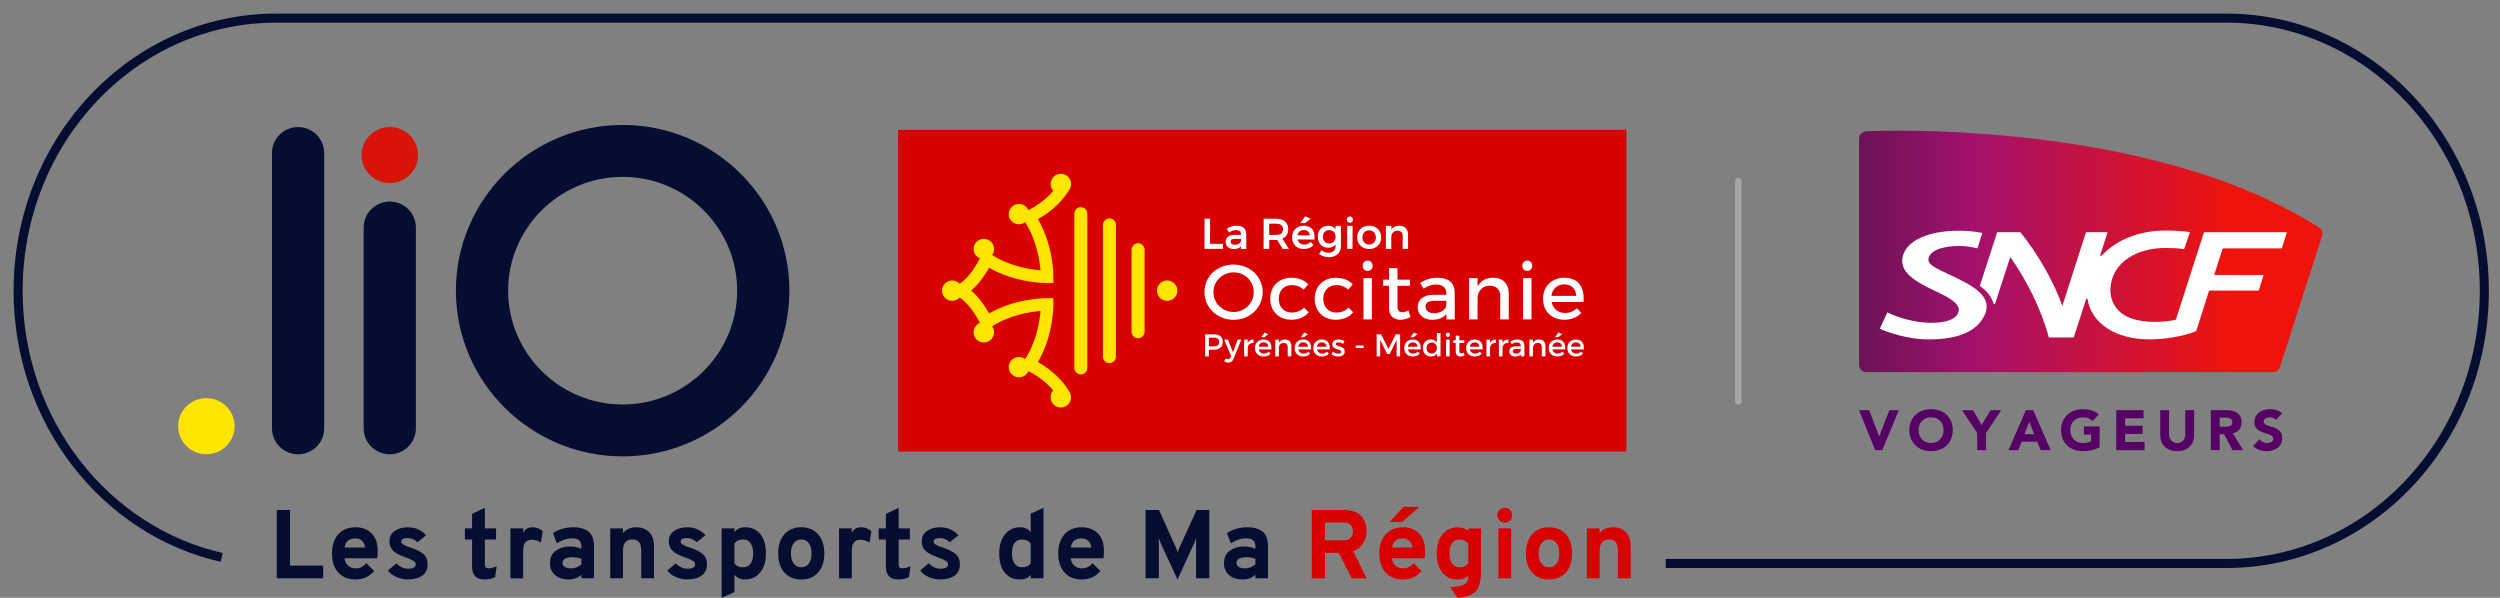 <svg width="138" height="33" viewBox="0 0 138 33" fill="none" xmlns="http://www.w3.org/2000/svg">
<rect x="0" y="0" width="138" height="33" fill="#808080" stroke="none"/>
<path d="M95.957 22.331C95.858 22.331 95.777 22.251 95.777 22.153V9.993C95.777 9.894 95.858 9.814 95.957 9.814C96.056 9.814 96.137 9.894 96.137 9.993V22.153C96.137 22.251 96.056 22.331 95.957 22.331Z" fill="#A6A6A6"/>
<path d="M89.777 7.166H49.578V24.924H89.777V7.166Z" fill="#D90001"/>
<path d="M59.66 11.435C59.462 11.435 59.301 11.595 59.301 11.792V20.309C59.301 20.507 59.462 20.667 59.66 20.667C59.859 20.667 60.02 20.507 60.02 20.309V11.792C60.02 11.595 59.858 11.435 59.66 11.435Z" fill="#FFE501"/>
<path d="M61.24 12.056C61.042 12.056 60.881 12.216 60.881 12.414V19.687C60.881 19.885 61.042 20.044 61.24 20.044C61.439 20.044 61.6 19.885 61.6 19.687V12.414C61.6 12.216 61.439 12.056 61.24 12.056Z" fill="#FFE501"/>
<path d="M62.822 13.426C62.624 13.426 62.463 13.586 62.463 13.784V18.314C62.463 18.511 62.624 18.671 62.822 18.671C63.021 18.671 63.182 18.511 63.182 18.314V13.784C63.182 13.586 63.021 13.426 62.822 13.426Z" fill="#FFE501"/>
<path d="M64.991 16.045C64.991 15.735 64.739 15.483 64.426 15.482C64.114 15.482 63.861 15.733 63.86 16.044C63.86 16.354 64.112 16.606 64.425 16.607C64.737 16.607 64.991 16.356 64.991 16.045Z" fill="#FFE501"/>
<path d="M59.017 10.482C59.083 10.39 59.124 10.278 59.124 10.155C59.124 9.845 58.87 9.593 58.558 9.593C58.246 9.593 57.993 9.845 57.993 10.155C57.993 10.301 58.048 10.433 58.139 10.533C57.652 11.118 57.013 11.475 56.766 11.598C56.68 11.398 56.48 11.257 56.247 11.257C55.935 11.257 55.681 11.509 55.681 11.819C55.681 12.13 55.935 12.381 56.247 12.381C56.375 12.381 56.492 12.339 56.586 12.267C57.211 13.224 57.387 14.355 57.437 14.921C56.867 14.873 55.728 14.697 54.765 14.075C54.832 13.982 54.872 13.868 54.872 13.745C54.872 13.434 54.619 13.183 54.307 13.183C53.995 13.183 53.742 13.434 53.742 13.745C53.742 13.979 53.885 14.179 54.088 14.263C53.946 14.546 53.541 15.278 52.975 15.659C52.872 15.55 52.725 15.482 52.563 15.482C52.251 15.482 51.998 15.733 51.998 16.044C51.998 16.354 52.251 16.605 52.563 16.605C52.727 16.605 52.873 16.536 52.976 16.427C53.542 16.808 53.947 17.541 54.089 17.822C53.886 17.907 53.743 18.108 53.743 18.341C53.743 18.651 53.996 18.903 54.308 18.903C54.62 18.903 54.874 18.651 54.874 18.341C54.874 18.217 54.833 18.103 54.766 18.011C55.729 17.389 56.869 17.213 57.438 17.165C57.389 17.731 57.213 18.859 56.586 19.819C56.492 19.748 56.375 19.705 56.247 19.705C55.935 19.705 55.681 19.956 55.681 20.267C55.681 20.577 55.935 20.829 56.247 20.829C56.48 20.829 56.68 20.689 56.766 20.488C57.013 20.61 57.651 20.964 58.139 21.553C58.048 21.653 57.992 21.785 57.992 21.93C57.992 22.241 58.245 22.492 58.557 22.492C58.869 22.492 59.122 22.241 59.122 21.93C59.122 21.808 59.082 21.695 59.016 21.602C58.53 20.773 57.75 20.243 57.294 19.987C58.151 18.526 58.149 16.872 58.149 16.797L58.147 16.459L57.806 16.455C57.73 16.454 56.067 16.45 54.598 17.302C54.406 16.957 54.068 16.431 53.608 16.04C54.068 15.647 54.406 15.124 54.598 14.78C56.067 15.631 57.73 15.627 57.806 15.626L58.147 15.623L58.149 15.284C58.149 15.209 58.151 13.556 57.294 12.094C57.75 11.843 58.531 11.312 59.017 10.482Z" fill="#FFE501"/>
<path d="M68.094 17.653C67.192 17.653 66.486 16.982 66.486 16.125C66.486 15.258 67.177 14.604 68.094 14.604C68.995 14.604 69.701 15.272 69.701 16.125C69.701 16.982 68.995 17.653 68.094 17.653ZM68.099 15.034C67.481 15.034 66.98 15.523 66.98 16.123C66.98 16.729 67.481 17.223 68.099 17.223C68.708 17.223 69.204 16.73 69.204 16.123C69.203 15.513 68.718 15.034 68.099 15.034Z" fill="white"/>
<path d="M71.272 17.649C70.591 17.649 70.115 17.174 70.115 16.494C70.115 15.81 70.591 15.331 71.272 15.331C71.673 15.331 71.998 15.457 72.214 15.694L71.958 15.993C71.789 15.827 71.565 15.739 71.311 15.739H71.295C70.878 15.739 70.586 16.05 70.586 16.495C70.586 16.94 70.877 17.251 71.293 17.251C71.583 17.251 71.821 17.157 71.982 16.98L72.24 17.236C72.027 17.505 71.693 17.649 71.272 17.649Z" fill="white"/>
<path d="M73.729 17.649C73.048 17.649 72.572 17.174 72.572 16.494C72.572 15.81 73.048 15.331 73.729 15.331C74.13 15.331 74.455 15.457 74.671 15.694L74.415 15.993C74.246 15.827 74.022 15.739 73.768 15.739H73.752C73.335 15.739 73.043 16.05 73.043 16.495C73.043 16.94 73.334 17.251 73.75 17.251C74.04 17.251 74.278 17.157 74.439 16.98L74.697 17.236C74.484 17.505 74.15 17.649 73.729 17.649Z" fill="white"/>
<path d="M75.261 17.631V15.349H75.728V17.631H75.261ZM75.494 14.956C75.335 14.956 75.217 14.834 75.217 14.672C75.217 14.507 75.336 14.383 75.494 14.383C75.652 14.383 75.77 14.508 75.77 14.672C75.772 14.834 75.652 14.956 75.494 14.956Z" fill="white"/>
<path d="M77.31 17.653C77.161 17.653 76.673 17.606 76.673 16.995V15.778H76.346V15.436H76.673V14.801H77.141V15.436H77.828V15.778H77.141V16.903C77.141 17.131 77.222 17.233 77.406 17.233C77.502 17.233 77.608 17.203 77.746 17.138L77.863 17.492C77.68 17.599 77.493 17.653 77.31 17.653Z" fill="white"/>
<path d="M79.054 17.653C78.582 17.653 78.252 17.365 78.252 16.951C78.252 16.536 78.583 16.275 79.115 16.272H79.836V16.186C79.836 15.876 79.632 15.705 79.263 15.705C79.04 15.705 78.81 15.781 78.582 15.933L78.393 15.613C78.717 15.423 78.95 15.332 79.373 15.332C79.957 15.332 80.294 15.623 80.298 16.131L80.303 17.633H79.841V17.342L79.738 17.435C79.577 17.577 79.34 17.653 79.054 17.653ZM79.19 16.605C78.846 16.605 78.692 16.704 78.692 16.929C78.692 17.148 78.875 17.289 79.159 17.289C79.523 17.289 79.809 17.098 79.836 16.835V16.605H79.19Z" fill="white"/>
<path d="M82.813 17.631V16.346C82.813 15.99 82.592 15.769 82.237 15.769C81.858 15.773 81.599 16.02 81.561 16.414V17.631H81.09V15.349H81.561V15.802L81.672 15.656C81.835 15.441 82.092 15.331 82.435 15.331C82.96 15.331 83.285 15.666 83.285 16.207V17.631H82.813Z" fill="white"/>
<path d="M84.072 17.631V15.349H84.539V17.631H84.072ZM84.306 14.956C84.148 14.956 84.029 14.834 84.029 14.672C84.029 14.507 84.149 14.383 84.306 14.383C84.465 14.383 84.583 14.508 84.583 14.672C84.583 14.834 84.463 14.956 84.306 14.956Z" fill="white"/>
<path d="M86.35 17.649C85.648 17.649 85.176 17.184 85.176 16.494C85.176 15.813 85.654 15.336 86.337 15.331C86.688 15.331 86.958 15.43 87.141 15.625C87.352 15.852 87.443 16.201 87.411 16.666H85.643L85.667 16.744C85.764 17.072 86.04 17.276 86.389 17.276C86.64 17.276 86.873 17.183 87.046 17.014L87.291 17.273C87.06 17.519 86.735 17.649 86.35 17.649ZM86.342 15.699C85.986 15.699 85.729 15.907 85.654 16.258L85.638 16.332H87.009L87.002 16.264C86.964 15.911 86.717 15.699 86.342 15.699Z" fill="white"/>
<path d="M66.486 13.736L66.491 12.071L66.799 12.076L66.794 13.456L67.511 13.462L67.506 13.736H66.486Z" fill="white"/>
<path d="M68.104 13.748C67.838 13.748 67.652 13.584 67.652 13.35C67.652 13.111 67.833 12.967 68.137 12.965H68.498L68.503 12.94C68.503 12.785 68.403 12.703 68.217 12.703C68.098 12.703 67.977 12.744 67.855 12.826L67.839 12.836L67.717 12.62L67.73 12.618C67.911 12.511 68.039 12.459 68.275 12.459C68.601 12.459 68.79 12.623 68.793 12.908L68.795 13.741L68.499 13.736L68.504 13.617V13.605L68.496 13.614C68.407 13.702 68.271 13.748 68.104 13.748ZM68.177 13.184C68.002 13.184 67.931 13.229 67.931 13.339C67.931 13.444 68.019 13.51 68.161 13.51C68.346 13.51 68.49 13.416 68.503 13.286V13.19L68.177 13.184Z" fill="white"/>
<path d="M69.75 13.736L69.755 12.071L70.435 12.076C70.864 12.076 71.11 12.284 71.11 12.646C71.11 12.9 70.993 13.089 70.781 13.18L71.149 13.736H70.8L70.505 13.244C70.479 13.243 70.457 13.243 70.435 13.243H70.062L70.058 13.741L69.75 13.736ZM70.058 12.966L70.435 12.97C70.692 12.97 70.822 12.864 70.822 12.653C70.822 12.451 70.692 12.347 70.435 12.347H70.058V12.966Z" fill="white"/>
<path d="M71.972 13.745C71.582 13.745 71.32 13.488 71.32 13.104C71.32 12.727 71.585 12.461 71.965 12.459C72.16 12.459 72.31 12.514 72.412 12.624C72.532 12.751 72.582 12.947 72.562 13.206L72.561 13.222L71.628 13.217C71.67 13.396 71.811 13.503 71.993 13.503C72.126 13.503 72.248 13.453 72.336 13.362L72.349 13.349L72.509 13.525L72.498 13.53C72.37 13.671 72.187 13.745 71.972 13.745ZM71.967 12.699C71.786 12.699 71.653 12.811 71.617 12.99L72.297 12.996C72.285 12.808 72.16 12.699 71.967 12.699ZM71.769 12.316L72.041 11.939L72.352 12.075L72.037 12.316H71.769Z" fill="white"/>
<path d="M73.356 14.197C73.17 14.197 72.993 14.142 72.829 14.031L72.815 14.022L72.95 13.804L72.958 13.817C73.084 13.909 73.202 13.95 73.343 13.95C73.573 13.95 73.722 13.816 73.722 13.61V13.495L73.713 13.506C73.623 13.617 73.488 13.676 73.32 13.676C72.975 13.676 72.744 13.43 72.744 13.063C72.744 12.705 72.972 12.463 73.311 12.46C73.485 12.46 73.62 12.518 73.713 12.632L73.722 12.643V12.464L74.02 12.469L74.016 13.602C74.017 13.963 73.757 14.197 73.356 14.197ZM73.377 12.701C73.172 12.701 73.028 12.853 73.026 13.069C73.028 13.292 73.17 13.44 73.377 13.44C73.582 13.44 73.724 13.287 73.724 13.069C73.724 12.853 73.58 12.701 73.377 12.701Z" fill="white"/>
<path d="M74.361 13.736L74.365 12.464L74.663 12.468L74.659 13.736H74.361ZM74.512 12.299C74.415 12.299 74.342 12.224 74.342 12.125C74.342 12.025 74.415 11.949 74.512 11.949C74.609 11.949 74.683 12.024 74.683 12.125C74.683 12.225 74.609 12.299 74.512 12.299Z" fill="white"/>
<path d="M75.58 13.745C75.189 13.745 74.914 13.481 74.914 13.102C74.914 12.718 75.181 12.459 75.58 12.459C75.97 12.459 76.244 12.723 76.244 13.102C76.244 13.481 75.97 13.745 75.58 13.745ZM75.58 12.715C75.362 12.715 75.21 12.875 75.21 13.104C75.21 13.338 75.359 13.496 75.58 13.496C75.796 13.496 75.948 13.335 75.948 13.104C75.948 12.875 75.796 12.715 75.58 12.715Z" fill="white"/>
<path d="M76.498 13.736L76.503 12.464L76.803 12.468L76.799 12.655V12.672L76.808 12.659C76.899 12.526 77.047 12.459 77.247 12.459C77.541 12.459 77.725 12.647 77.725 12.95V13.736H77.424L77.429 13.024C77.429 12.844 77.321 12.735 77.14 12.735C76.949 12.738 76.817 12.863 76.799 13.063V13.741L76.498 13.736Z" fill="white"/>
<path d="M67.012 18.454C67.32 18.454 67.497 18.606 67.497 18.87C67.497 19.145 67.321 19.305 67.012 19.305H66.73V19.672H66.523V18.454H67.012ZM66.73 19.121H67.004C67.193 19.121 67.299 19.041 67.299 18.875C67.299 18.715 67.193 18.639 67.004 18.639H66.73V19.121Z" fill="white"/>
<path d="M68.097 19.799C68.039 19.945 67.934 20.018 67.794 20.018C67.71 20.018 67.644 19.993 67.579 19.939L67.665 19.784C67.709 19.816 67.745 19.828 67.786 19.828C67.847 19.828 67.896 19.796 67.928 19.726L67.96 19.657L67.574 18.746H67.782L68.06 19.446L68.319 18.746H68.52L68.097 19.799Z" fill="white"/>
<path d="M68.875 18.931C68.938 18.805 69.05 18.74 69.197 18.74V18.931C69.01 18.921 68.89 19.03 68.875 19.189V19.672H68.674V18.747H68.875V18.931Z" fill="white"/>
<path d="M70.182 19.286H69.478C69.51 19.429 69.62 19.518 69.767 19.518C69.868 19.518 69.961 19.479 70.029 19.41L70.136 19.523C70.045 19.622 69.912 19.679 69.75 19.679C69.463 19.679 69.273 19.49 69.273 19.211C69.273 18.931 69.467 18.741 69.744 18.74C70.073 18.74 70.206 18.953 70.182 19.286ZM70.007 19.139C70 18.99 69.9 18.9 69.748 18.9C69.601 18.9 69.497 18.991 69.475 19.139H70.007ZM69.618 18.615L69.803 18.358L70.01 18.445L69.796 18.615H69.618Z" fill="white"/>
<path d="M71.282 19.096V19.672H71.081V19.152C71.081 19.014 70.997 18.928 70.857 18.928C70.704 18.929 70.607 19.036 70.594 19.181V19.673H70.393V18.748H70.594V18.925C70.66 18.797 70.779 18.741 70.937 18.741C71.153 18.74 71.282 18.876 71.282 19.096Z" fill="white"/>
<path d="M72.371 19.286H71.668C71.7 19.429 71.809 19.518 71.956 19.518C72.058 19.518 72.15 19.479 72.219 19.41L72.325 19.523C72.234 19.622 72.102 19.679 71.94 19.679C71.652 19.679 71.463 19.49 71.463 19.211C71.463 18.931 71.657 18.741 71.934 18.74C72.263 18.74 72.395 18.953 72.371 19.286ZM72.196 19.139C72.189 18.99 72.09 18.9 71.937 18.9C71.79 18.9 71.686 18.991 71.664 19.139H72.196ZM71.807 18.615L71.993 18.358L72.2 18.445L71.986 18.615H71.807Z" fill="white"/>
<path d="M73.401 19.287H72.697C72.729 19.429 72.839 19.518 72.985 19.518C73.087 19.518 73.179 19.479 73.248 19.41L73.355 19.523C73.263 19.622 73.131 19.679 72.969 19.679C72.681 19.679 72.492 19.49 72.492 19.211C72.492 18.931 72.686 18.741 72.963 18.74C73.292 18.74 73.424 18.953 73.401 19.287ZM73.226 19.14C73.219 18.99 73.119 18.9 72.966 18.9C72.82 18.9 72.716 18.991 72.693 19.14H73.226Z" fill="white"/>
<path d="M74.214 18.833L74.14 18.981C74.058 18.93 73.955 18.898 73.873 18.898C73.794 18.898 73.737 18.924 73.737 18.99C73.737 19.161 74.233 19.069 74.23 19.404C74.23 19.593 74.06 19.679 73.873 19.679C73.737 19.679 73.591 19.634 73.498 19.55L73.57 19.407C73.651 19.479 73.781 19.523 73.881 19.523C73.966 19.523 74.034 19.493 74.034 19.424C74.034 19.235 73.544 19.34 73.545 19.007C73.545 18.819 73.71 18.738 73.888 18.738C74.004 18.738 74.13 18.773 74.214 18.833Z" fill="white"/>
<path d="M74.842 19.211V19.074H75.272V19.211H74.842Z" fill="white"/>
<path d="M77.096 19.672L77.095 18.762L76.708 19.545H76.573L76.186 18.762V19.672H75.992V18.454H76.237L76.642 19.263L77.044 18.454H77.287V19.672H77.096Z" fill="white"/>
<path d="M78.42 19.286H77.716C77.748 19.429 77.858 19.518 78.005 19.518C78.107 19.518 78.199 19.479 78.268 19.41L78.374 19.523C78.283 19.622 78.15 19.679 77.988 19.679C77.701 19.679 77.512 19.49 77.512 19.211C77.512 18.931 77.706 18.741 77.983 18.74C78.311 18.74 78.444 18.953 78.42 19.286ZM78.245 19.139C78.238 18.99 78.139 18.9 77.986 18.9C77.839 18.9 77.735 18.991 77.713 19.139H78.245ZM77.856 18.615L78.042 18.358L78.249 18.445L78.034 18.615H77.856Z" fill="white"/>
<path d="M79.516 19.672H79.315V19.513C79.248 19.622 79.136 19.68 78.987 19.68C78.72 19.68 78.541 19.488 78.541 19.205C78.541 18.927 78.721 18.737 78.983 18.737C79.134 18.737 79.246 18.799 79.315 18.907V18.381H79.516V19.672ZM79.315 19.213C79.315 19.035 79.198 18.909 79.029 18.909C78.862 18.909 78.745 19.036 78.742 19.213C78.743 19.389 78.859 19.515 79.029 19.515C79.198 19.515 79.315 19.389 79.315 19.213Z" fill="white"/>
<path d="M80.039 18.482C80.039 18.552 79.988 18.602 79.922 18.602C79.856 18.602 79.805 18.552 79.805 18.482C79.805 18.41 79.856 18.36 79.922 18.36C79.988 18.36 80.039 18.41 80.039 18.482ZM79.821 19.672V18.747H80.021V19.672H79.821Z" fill="white"/>
<path d="M80.847 19.613C80.773 19.657 80.697 19.681 80.617 19.681C80.478 19.681 80.356 19.602 80.356 19.412V18.933H80.225V18.783H80.356V18.529H80.556V18.783H80.83V18.933H80.556V19.376C80.556 19.471 80.593 19.502 80.655 19.502C80.698 19.502 80.742 19.488 80.795 19.462L80.847 19.613Z" fill="white"/>
<path d="M81.838 19.287H81.134C81.166 19.429 81.276 19.518 81.423 19.518C81.525 19.518 81.617 19.479 81.686 19.41L81.792 19.523C81.701 19.622 81.568 19.679 81.406 19.679C81.119 19.679 80.93 19.49 80.93 19.211C80.93 18.931 81.124 18.741 81.4 18.74C81.731 18.74 81.863 18.953 81.838 19.287ZM81.663 19.14C81.656 18.99 81.557 18.9 81.404 18.9C81.257 18.9 81.153 18.991 81.131 19.14H81.663Z" fill="white"/>
<path d="M82.252 18.931C82.315 18.806 82.427 18.74 82.574 18.74V18.931C82.387 18.921 82.267 19.03 82.252 19.189V19.672H82.051V18.747H82.252V18.931Z" fill="white"/>
<path d="M82.939 18.931C83.002 18.806 83.114 18.74 83.261 18.74V18.931C83.074 18.921 82.955 19.03 82.939 19.189V19.672H82.738V18.747H82.939V18.931Z" fill="white"/>
<path d="M83.95 19.559C83.883 19.642 83.776 19.681 83.642 19.681C83.441 19.681 83.314 19.558 83.314 19.395C83.314 19.225 83.442 19.118 83.666 19.116H83.947V19.088C83.947 18.971 83.872 18.902 83.725 18.902C83.636 18.902 83.543 18.934 83.451 18.996L83.368 18.857C83.497 18.781 83.591 18.741 83.769 18.741C84.009 18.741 84.144 18.863 84.145 19.067L84.146 19.674H83.948V19.559H83.95ZM83.947 19.348V19.262H83.695C83.564 19.262 83.502 19.297 83.502 19.385C83.502 19.469 83.571 19.523 83.682 19.523C83.827 19.523 83.937 19.448 83.947 19.348Z" fill="white"/>
<path d="M85.309 19.096V19.672H85.108V19.152C85.108 19.014 85.024 18.928 84.885 18.928C84.731 18.929 84.634 19.036 84.621 19.181V19.673H84.42V18.748H84.621V18.925C84.687 18.797 84.807 18.741 84.964 18.741C85.18 18.74 85.309 18.876 85.309 19.096Z" fill="white"/>
<path d="M86.397 19.286H85.693C85.725 19.429 85.835 19.518 85.981 19.518C86.083 19.518 86.175 19.479 86.244 19.41L86.351 19.523C86.26 19.622 86.127 19.679 85.965 19.679C85.677 19.679 85.488 19.49 85.488 19.211C85.488 18.931 85.682 18.741 85.959 18.74C86.289 18.74 86.422 18.953 86.397 19.286ZM86.222 19.139C86.215 18.99 86.115 18.9 85.963 18.9C85.816 18.9 85.712 18.991 85.689 19.139H86.222ZM85.834 18.615L86.019 18.358L86.226 18.445L86.012 18.615H85.834Z" fill="white"/>
<path d="M87.426 19.287H86.722C86.754 19.429 86.864 19.518 87.011 19.518C87.113 19.518 87.205 19.479 87.273 19.41L87.38 19.523C87.289 19.622 87.156 19.679 86.994 19.679C86.707 19.679 86.518 19.49 86.518 19.211C86.518 18.931 86.712 18.741 86.988 18.74C87.318 18.74 87.451 18.953 87.426 19.287ZM87.251 19.14C87.244 18.99 87.144 18.9 86.992 18.9C86.845 18.9 86.741 18.991 86.719 19.14H87.251Z" fill="white"/>
<path d="M34.371 9.763C30.885 9.763 28.049 12.581 28.049 16.045C28.049 19.508 30.885 22.327 34.371 22.327C37.856 22.327 40.691 19.508 40.691 16.045C40.691 12.581 37.856 9.763 34.371 9.763ZM34.371 25.192C29.295 25.192 25.166 21.089 25.166 16.045C25.166 11.001 29.295 6.897 34.371 6.897C39.446 6.897 43.574 11.001 43.574 16.045C43.574 21.089 39.446 25.192 34.371 25.192Z" fill="#050D30"/>
<path d="M16.454 25.076C15.658 25.076 15.014 24.434 15.014 23.644V8.447C15.014 7.656 15.659 7.015 16.454 7.015C17.25 7.015 17.895 7.656 17.895 8.447V23.642C17.895 24.434 17.25 25.076 16.454 25.076Z" fill="#050D30"/>
<path d="M21.515 25.076C20.719 25.076 20.074 24.434 20.074 23.644V12.559C20.074 11.768 20.72 11.127 21.515 11.127C22.311 11.127 22.956 11.769 22.956 12.559V23.644C22.956 24.434 22.31 25.076 21.515 25.076Z" fill="#050D30"/>
<path d="M23.075 8.56C23.075 9.416 22.377 10.109 21.517 10.109C20.656 10.109 19.959 9.415 19.959 8.56C19.959 7.704 20.656 7.012 21.517 7.012C22.378 7.011 23.075 7.704 23.075 8.56Z" fill="#D81408"/>
<path d="M9.834 23.526C9.834 22.67 10.532 21.978 11.392 21.978C12.252 21.978 12.95 22.671 12.95 23.526C12.95 24.382 12.253 25.075 11.392 25.075C10.531 25.075 9.834 24.381 9.834 23.526Z" fill="#FFE501"/>
<path d="M15.275 31.922V28.151H16.008V31.221H17.84V31.922H15.275Z" fill="#050D30"/>
<path d="M19.621 31.986C19.22 31.986 18.905 31.859 18.673 31.604C18.441 31.349 18.326 30.995 18.326 30.543C18.326 30.101 18.442 29.75 18.676 29.493C18.909 29.234 19.224 29.105 19.621 29.105C19.982 29.105 20.277 29.215 20.505 29.436C20.732 29.657 20.847 29.979 20.847 30.403C20.847 30.579 20.84 30.717 20.826 30.818H19.02C19.035 30.991 19.099 31.126 19.213 31.224C19.327 31.323 19.463 31.373 19.623 31.373C19.869 31.373 20.067 31.277 20.219 31.087L20.653 31.523C20.395 31.832 20.052 31.986 19.621 31.986ZM19.025 30.225H20.158C20.137 30.067 20.078 29.943 19.982 29.854C19.886 29.764 19.766 29.718 19.621 29.718C19.268 29.718 19.069 29.888 19.025 30.225Z" fill="#050D30"/>
<path d="M22.52 31.986C22.297 31.986 22.082 31.942 21.88 31.851C21.678 31.762 21.523 31.641 21.414 31.49L21.88 31.098C22.079 31.295 22.295 31.394 22.531 31.394C22.809 31.394 22.948 31.313 22.948 31.151C22.948 31.076 22.912 31.014 22.837 30.966C22.762 30.918 22.632 30.858 22.444 30.786C22.116 30.678 21.875 30.557 21.724 30.423C21.573 30.289 21.497 30.108 21.497 29.882C21.497 29.641 21.593 29.451 21.784 29.314C21.976 29.175 22.216 29.107 22.505 29.107C22.923 29.107 23.262 29.254 23.518 29.549L23.046 29.931C22.88 29.777 22.7 29.7 22.505 29.7C22.269 29.7 22.152 29.768 22.152 29.904C22.152 30.019 22.333 30.13 22.694 30.238C22.983 30.331 23.207 30.445 23.366 30.58C23.524 30.715 23.605 30.906 23.605 31.154C23.605 31.42 23.508 31.625 23.313 31.771C23.116 31.913 22.852 31.986 22.52 31.986Z" fill="#050D30"/>
<path d="M26.731 31.986C26.283 31.986 26.059 31.744 26.059 31.259V29.783H25.664V29.169H26.059V28.366L26.764 28.032V29.169H27.382V29.783H26.764V31.156C26.764 31.3 26.829 31.372 26.959 31.372C27.107 31.372 27.259 31.332 27.415 31.253L27.333 31.862C27.159 31.945 26.959 31.986 26.731 31.986Z" fill="#050D30"/>
<path d="M28.174 31.922V29.169H28.879V29.412C28.976 29.207 29.148 29.105 29.393 29.105C29.599 29.105 29.787 29.175 29.956 29.315L29.859 29.956C29.708 29.848 29.54 29.795 29.355 29.795C29.037 29.795 28.879 29.992 28.879 30.387V31.923H28.174V31.922Z" fill="#050D30"/>
<path d="M32.095 31.922V31.722C31.917 31.898 31.68 31.986 31.379 31.986C31.079 31.986 30.835 31.908 30.644 31.749C30.455 31.591 30.359 31.367 30.359 31.075C30.359 30.778 30.467 30.551 30.682 30.397C30.898 30.243 31.157 30.165 31.459 30.165C31.702 30.165 31.913 30.209 32.093 30.294V30.155C32.093 29.864 31.927 29.718 31.596 29.718C31.291 29.718 31.006 29.81 30.739 29.994L30.523 29.428C30.844 29.213 31.222 29.105 31.656 29.105C31.804 29.105 31.935 29.117 32.048 29.142C32.162 29.167 32.28 29.214 32.403 29.282C32.526 29.35 32.621 29.459 32.688 29.608C32.755 29.757 32.789 29.943 32.789 30.165V31.922H32.095ZM31.515 31.373C31.735 31.373 31.929 31.297 32.095 31.147V30.851C31.943 30.789 31.772 30.759 31.58 30.759C31.422 30.759 31.293 30.785 31.196 30.837C31.099 30.888 31.049 30.968 31.049 31.076C31.049 31.166 31.089 31.237 31.171 31.291C31.252 31.346 31.367 31.373 31.515 31.373Z" fill="#050D30"/>
<path d="M35.395 31.922V30.413C35.395 30.191 35.356 30.029 35.279 29.929C35.201 29.829 35.079 29.778 34.914 29.778C34.564 29.778 34.389 29.986 34.389 30.403V31.922H33.684V29.169H34.389V29.428C34.566 29.213 34.813 29.105 35.131 29.105C35.406 29.105 35.636 29.191 35.822 29.361C36.008 29.532 36.101 29.808 36.101 30.188V31.922H35.395Z" fill="#050D30"/>
<path d="M37.94 31.986C37.716 31.986 37.502 31.942 37.3 31.851C37.098 31.762 36.943 31.641 36.834 31.49L37.3 31.098C37.499 31.295 37.715 31.394 37.951 31.394C38.229 31.394 38.368 31.313 38.368 31.151C38.368 31.076 38.331 31.014 38.257 30.966C38.182 30.918 38.052 30.858 37.864 30.786C37.535 30.678 37.295 30.557 37.144 30.423C36.992 30.287 36.917 30.108 36.917 29.882C36.917 29.641 37.013 29.451 37.204 29.314C37.396 29.175 37.636 29.107 37.925 29.107C38.343 29.107 38.682 29.254 38.938 29.549L38.466 29.931C38.3 29.777 38.12 29.7 37.925 29.7C37.689 29.7 37.572 29.768 37.572 29.904C37.572 30.019 37.753 30.13 38.114 30.238C38.403 30.331 38.627 30.445 38.786 30.58C38.944 30.715 39.025 30.906 39.025 31.154C39.025 31.42 38.928 31.625 38.733 31.771C38.536 31.913 38.272 31.986 37.94 31.986Z" fill="#050D30"/>
<path d="M41.131 31.986C40.878 31.986 40.682 31.898 40.541 31.722V32.681L39.836 32.999V29.169H40.541V29.368C40.682 29.192 40.88 29.105 41.137 29.105C41.484 29.105 41.762 29.232 41.969 29.484C42.177 29.737 42.28 30.092 42.28 30.548C42.28 30.991 42.173 31.34 41.96 31.598C41.747 31.857 41.472 31.986 41.131 31.986ZM41.023 31.314C41.201 31.314 41.337 31.247 41.433 31.114C41.529 30.981 41.576 30.793 41.576 30.548C41.576 30.311 41.527 30.124 41.433 29.985C41.337 29.846 41.201 29.778 41.023 29.778C40.814 29.778 40.653 29.852 40.541 29.999V31.087C40.636 31.237 40.795 31.314 41.023 31.314Z" fill="#050D30"/>
<path d="M45.161 31.604C44.934 31.859 44.623 31.986 44.229 31.986C43.835 31.986 43.524 31.859 43.297 31.604C43.07 31.349 42.955 30.998 42.955 30.548C42.955 30.103 43.07 29.751 43.299 29.493C43.529 29.234 43.839 29.105 44.229 29.105C44.619 29.105 44.929 29.234 45.159 29.493C45.388 29.751 45.503 30.103 45.503 30.548C45.503 30.998 45.389 31.349 45.161 31.604ZM44.229 31.314C44.407 31.314 44.545 31.247 44.647 31.112C44.747 30.976 44.798 30.789 44.798 30.548C44.798 30.307 44.747 30.119 44.647 29.983C44.545 29.846 44.407 29.778 44.229 29.778C44.055 29.778 43.918 29.848 43.814 29.985C43.711 30.124 43.659 30.311 43.659 30.548C43.659 30.786 43.71 30.972 43.814 31.108C43.918 31.246 44.055 31.314 44.229 31.314Z" fill="#050D30"/>
<path d="M46.315 31.922V29.169H47.019V29.412C47.116 29.207 47.289 29.105 47.534 29.105C47.74 29.105 47.928 29.175 48.097 29.315L48 29.956C47.849 29.848 47.681 29.795 47.496 29.795C47.178 29.795 47.019 29.992 47.019 30.387V31.923H46.315V31.922Z" fill="#050D30"/>
<path d="M49.573 31.986C49.124 31.986 48.901 31.744 48.901 31.259V29.783H48.506V29.169H48.901V28.366L49.606 28.032V29.169H50.223V29.783H49.606V31.156C49.606 31.3 49.671 31.372 49.801 31.372C49.949 31.372 50.1 31.332 50.257 31.253L50.175 31.862C50.001 31.945 49.801 31.986 49.573 31.986Z" fill="#050D30"/>
<path d="M51.903 31.986C51.679 31.986 51.465 31.942 51.263 31.851C51.061 31.762 50.906 31.641 50.797 31.49L51.263 31.098C51.462 31.295 51.678 31.394 51.913 31.394C52.191 31.394 52.331 31.313 52.331 31.152C52.331 31.076 52.294 31.014 52.22 30.966C52.145 30.918 52.015 30.858 51.827 30.786C51.498 30.678 51.258 30.557 51.107 30.423C50.955 30.288 50.88 30.108 50.88 29.882C50.88 29.641 50.975 29.451 51.167 29.314C51.359 29.175 51.599 29.107 51.888 29.107C52.306 29.107 52.645 29.254 52.901 29.549L52.429 29.931C52.262 29.777 52.083 29.7 51.888 29.7C51.652 29.7 51.535 29.768 51.535 29.904C51.535 30.019 51.716 30.13 52.077 30.238C52.365 30.331 52.59 30.445 52.749 30.58C52.907 30.715 52.987 30.906 52.987 31.154C52.987 31.42 52.891 31.625 52.695 31.771C52.499 31.913 52.236 31.986 51.903 31.986Z" fill="#050D30"/>
<path d="M56.3 31.986C55.946 31.986 55.667 31.861 55.463 31.609C55.258 31.358 55.156 31.002 55.156 30.543C55.156 30.104 55.264 29.755 55.479 29.495C55.694 29.235 55.97 29.105 56.306 29.105C56.559 29.105 56.755 29.193 56.896 29.368V28.35L57.601 28.032V31.922H56.896V31.722C56.777 31.898 56.578 31.986 56.3 31.986ZM56.414 31.314C56.63 31.314 56.791 31.24 56.896 31.093V30.005C56.784 29.855 56.623 29.78 56.414 29.78C56.236 29.78 56.1 29.846 56.004 29.976C55.909 30.108 55.861 30.297 55.861 30.544C55.861 30.785 55.909 30.973 56.004 31.109C56.1 31.246 56.237 31.314 56.414 31.314Z" fill="#050D30"/>
<path d="M59.709 31.986C59.308 31.986 58.992 31.859 58.761 31.604C58.529 31.349 58.414 30.995 58.414 30.543C58.414 30.101 58.53 29.75 58.764 29.493C58.997 29.234 59.312 29.105 59.709 29.105C60.07 29.105 60.365 29.215 60.593 29.436C60.82 29.657 60.935 29.979 60.935 30.403C60.935 30.579 60.928 30.717 60.913 30.818H59.108C59.123 30.991 59.187 31.126 59.301 31.224C59.415 31.323 59.551 31.373 59.711 31.373C59.956 31.373 60.155 31.277 60.307 31.087L60.741 31.523C60.482 31.832 60.139 31.986 59.709 31.986ZM59.113 30.225H60.246C60.225 30.067 60.166 29.943 60.07 29.854C59.974 29.764 59.854 29.718 59.709 29.718C59.354 29.718 59.157 29.888 59.113 30.225Z" fill="#050D30"/>
<path d="M66.754 31.922H66.022V29.983C66.022 29.901 66.025 29.802 66.033 29.687C65.989 29.813 65.951 29.911 65.919 29.983L64.998 31.987L64.071 29.983C64.04 29.911 64.001 29.813 63.958 29.687C63.965 29.802 63.968 29.901 63.968 29.983V31.922H63.236V28.151H63.979L64.911 30.23C64.94 30.298 64.973 30.384 65.008 30.489C65.045 30.384 65.077 30.298 65.105 30.23L66.054 28.151H66.753V31.922H66.754Z" fill="#050D30"/>
<path d="M69.3 31.922V31.722C69.122 31.898 68.885 31.986 68.584 31.986C68.284 31.986 68.04 31.908 67.85 31.749C67.66 31.591 67.564 31.367 67.564 31.075C67.564 30.778 67.672 30.551 67.887 30.397C68.103 30.243 68.362 30.165 68.665 30.165C68.907 30.165 69.118 30.209 69.299 30.295V30.155C69.299 29.864 69.132 29.718 68.8 29.718C68.497 29.718 68.212 29.81 67.944 29.994L67.728 29.428C68.049 29.213 68.427 29.105 68.861 29.105C69.009 29.105 69.14 29.118 69.254 29.142C69.367 29.167 69.485 29.214 69.608 29.282C69.731 29.351 69.826 29.459 69.894 29.608C69.96 29.757 69.994 29.943 69.994 30.165V31.922H69.3ZM68.72 31.373C68.94 31.373 69.134 31.297 69.3 31.147V30.851C69.148 30.79 68.977 30.759 68.785 30.759C68.627 30.759 68.498 30.785 68.401 30.837C68.304 30.888 68.254 30.968 68.254 31.076C68.254 31.166 68.294 31.238 68.376 31.292C68.457 31.346 68.572 31.373 68.72 31.373Z" fill="#050D30"/>
<path d="M72.406 31.922V28.151H74.168C74.612 28.151 74.934 28.262 75.135 28.483C75.335 28.704 75.436 28.986 75.436 29.332C75.436 29.562 75.372 29.78 75.243 29.987C75.115 30.194 74.933 30.338 74.699 30.421L75.436 31.923H74.612L73.903 30.517H73.138V31.923H72.406V31.922ZM73.138 29.827H74.179C74.353 29.827 74.48 29.78 74.559 29.687C74.638 29.594 74.678 29.475 74.678 29.332C74.678 29.192 74.639 29.076 74.561 28.981C74.483 28.889 74.357 28.841 74.179 28.841H73.138V29.827Z" fill="#D90001"/>
<path d="M77.436 31.986C77.035 31.986 76.719 31.86 76.487 31.604C76.255 31.349 76.141 30.995 76.141 30.543C76.141 30.101 76.257 29.75 76.491 29.493C76.724 29.234 77.038 29.105 77.436 29.105C77.797 29.105 78.091 29.215 78.32 29.436C78.547 29.657 78.661 29.98 78.661 30.403C78.661 30.579 78.654 30.717 78.64 30.818H76.835C76.849 30.991 76.913 31.126 77.028 31.225C77.141 31.323 77.277 31.373 77.437 31.373C77.683 31.373 77.882 31.277 78.033 31.087L78.467 31.523C78.21 31.832 77.865 31.986 77.436 31.986ZM76.705 28.819L77.475 27.978H78.353L77.389 28.819H76.705ZM76.84 30.225H77.973C77.952 30.068 77.892 29.943 77.797 29.854C77.701 29.764 77.58 29.718 77.436 29.718C77.082 29.718 76.883 29.888 76.84 30.225Z" fill="#D90001"/>
<path d="M80.448 33L80.057 32.418C80.441 32.39 80.701 32.336 80.84 32.259C80.98 32.182 81.049 32.046 81.049 31.852V31.777C80.908 31.917 80.709 31.988 80.452 31.988C80.109 31.988 79.833 31.863 79.623 31.614C79.414 31.364 79.309 31.008 79.309 30.545C79.309 30.106 79.414 29.757 79.626 29.497C79.837 29.238 80.114 29.107 80.457 29.107C80.703 29.107 80.9 29.178 81.047 29.317V29.172H81.752V31.553C81.752 32.044 81.661 32.399 81.479 32.617C81.298 32.832 80.954 32.96 80.448 33ZM80.567 31.314C80.78 31.314 80.941 31.24 81.05 31.093V30.005C80.923 29.855 80.762 29.78 80.567 29.78C80.39 29.78 80.254 29.845 80.158 29.976C80.062 30.108 80.015 30.297 80.015 30.544C80.015 30.778 80.062 30.963 80.156 31.104C80.249 31.243 80.386 31.314 80.567 31.314Z" fill="#D90001"/>
<path d="M83.062 28.846C82.95 28.846 82.854 28.806 82.772 28.725C82.691 28.644 82.65 28.549 82.65 28.437C82.65 28.325 82.691 28.23 82.77 28.151C82.849 28.072 82.947 28.032 83.062 28.032C83.178 28.032 83.275 28.071 83.354 28.148C83.433 28.225 83.474 28.32 83.474 28.436C83.474 28.551 83.433 28.647 83.354 28.726C83.275 28.807 83.177 28.846 83.062 28.846ZM82.71 31.922V29.169H83.415V31.922H82.71Z" fill="#D90001"/>
<path d="M86.436 31.604C86.209 31.859 85.898 31.986 85.504 31.986C85.111 31.986 84.799 31.859 84.572 31.604C84.345 31.349 84.231 30.998 84.231 30.548C84.231 30.103 84.345 29.751 84.575 29.493C84.804 29.234 85.114 29.105 85.504 29.105C85.895 29.105 86.205 29.234 86.434 29.493C86.664 29.751 86.778 30.103 86.778 30.548C86.778 30.998 86.664 31.349 86.436 31.604ZM85.504 31.314C85.682 31.314 85.82 31.247 85.922 31.112C86.022 30.976 86.073 30.789 86.073 30.548C86.073 30.307 86.022 30.119 85.922 29.983C85.82 29.846 85.682 29.778 85.504 29.778C85.331 29.778 85.193 29.848 85.089 29.985C84.986 30.124 84.934 30.311 84.934 30.548C84.934 30.786 84.985 30.972 85.089 31.108C85.192 31.246 85.331 31.314 85.504 31.314Z" fill="#D90001"/>
<path d="M89.305 31.922V30.413C89.305 30.191 89.266 30.029 89.189 29.929C89.111 29.829 88.99 29.778 88.824 29.778C88.474 29.778 88.299 29.986 88.299 30.403V31.922H87.594V29.169H88.299V29.428C88.476 29.213 88.723 29.105 89.042 29.105C89.316 29.105 89.547 29.19 89.732 29.361C89.918 29.531 90.011 29.808 90.011 30.188V31.922H89.305Z" fill="#D90001"/>
<path d="M102.621 22.642H103.179L103.728 24.088H103.734L104.292 22.642H104.816L103.901 24.847H103.509L102.621 22.642Z" fill="#560264"/>
<path d="M105.396 23.744C105.396 23.568 105.426 23.408 105.486 23.265C105.546 23.121 105.63 22.999 105.736 22.899C105.842 22.798 105.969 22.722 106.116 22.668C106.262 22.613 106.422 22.586 106.595 22.586C106.769 22.586 106.928 22.613 107.074 22.668C107.22 22.722 107.347 22.799 107.453 22.899C107.56 23 107.643 23.121 107.703 23.265C107.762 23.408 107.793 23.568 107.793 23.744C107.793 23.921 107.763 24.081 107.703 24.224C107.644 24.368 107.56 24.49 107.453 24.59C107.347 24.691 107.22 24.769 107.074 24.822C106.927 24.876 106.767 24.903 106.595 24.903C106.421 24.903 106.261 24.876 106.116 24.822C105.969 24.767 105.842 24.69 105.736 24.59C105.63 24.489 105.547 24.368 105.486 24.224C105.426 24.081 105.396 23.921 105.396 23.744ZM105.904 23.744C105.904 23.848 105.92 23.943 105.952 24.03C105.984 24.116 106.032 24.191 106.092 24.255C106.152 24.318 106.226 24.368 106.31 24.403C106.395 24.438 106.488 24.456 106.594 24.456C106.698 24.456 106.792 24.438 106.877 24.403C106.963 24.368 107.035 24.318 107.095 24.255C107.155 24.191 107.203 24.116 107.235 24.03C107.267 23.944 107.283 23.849 107.283 23.744C107.283 23.642 107.267 23.548 107.235 23.461C107.203 23.374 107.155 23.299 107.095 23.235C107.035 23.172 106.961 23.123 106.877 23.087C106.792 23.052 106.698 23.034 106.594 23.034C106.489 23.034 106.395 23.052 106.31 23.087C106.224 23.123 106.152 23.172 106.092 23.235C106.032 23.299 105.984 23.374 105.952 23.461C105.92 23.548 105.904 23.642 105.904 23.744Z" fill="#560264"/>
<path d="M109.141 23.907L108.307 22.642H108.915L109.385 23.467L109.883 22.642H110.463L109.629 23.907V24.848H109.141V23.907Z" fill="#560264"/>
<path d="M111.828 22.642H112.233L113.198 24.848H112.647L112.455 24.38H111.593L111.409 24.848H110.869L111.828 22.642ZM112.017 23.284L111.747 23.969H112.289L112.017 23.284Z" fill="#560264"/>
<path d="M115.899 24.692C115.754 24.768 115.604 24.822 115.447 24.855C115.291 24.887 115.13 24.904 114.968 24.904C114.794 24.904 114.634 24.877 114.489 24.823C114.342 24.769 114.215 24.691 114.109 24.591C114.003 24.49 113.92 24.369 113.859 24.226C113.8 24.082 113.77 23.922 113.77 23.746C113.77 23.57 113.799 23.41 113.859 23.266C113.919 23.123 114.003 23 114.109 22.901C114.215 22.799 114.342 22.723 114.489 22.669C114.635 22.615 114.795 22.588 114.968 22.588C115.145 22.588 115.308 22.609 115.459 22.651C115.608 22.694 115.739 22.768 115.853 22.871L115.508 23.245C115.441 23.177 115.366 23.125 115.282 23.089C115.198 23.053 115.094 23.036 114.969 23.036C114.865 23.036 114.77 23.053 114.685 23.089C114.6 23.124 114.528 23.173 114.467 23.237C114.407 23.3 114.36 23.375 114.328 23.462C114.296 23.549 114.279 23.645 114.279 23.746C114.279 23.849 114.296 23.945 114.328 24.032C114.36 24.117 114.407 24.193 114.467 24.256C114.528 24.32 114.601 24.369 114.685 24.404C114.77 24.44 114.864 24.457 114.969 24.457C115.075 24.457 115.168 24.445 115.245 24.422C115.321 24.398 115.383 24.374 115.429 24.349V23.99H115.03V23.541H115.899V24.692Z" fill="#560264"/>
<path d="M116.816 22.642H118.325V23.091H117.306V23.503H118.269V23.952H117.306V24.398H118.381V24.848H116.818V22.642H116.816Z" fill="#560264"/>
<path d="M121.117 23.998C121.117 24.128 121.097 24.249 121.057 24.358C121.017 24.469 120.958 24.564 120.88 24.645C120.802 24.727 120.704 24.79 120.587 24.836C120.47 24.882 120.335 24.904 120.182 24.904C120.027 24.904 119.891 24.882 119.774 24.836C119.657 24.79 119.559 24.727 119.481 24.645C119.403 24.564 119.344 24.469 119.303 24.358C119.263 24.248 119.244 24.128 119.244 23.998V22.642H119.733V23.979C119.733 24.047 119.743 24.11 119.766 24.169C119.788 24.228 119.819 24.277 119.858 24.321C119.898 24.363 119.946 24.397 120.001 24.421C120.057 24.444 120.117 24.456 120.181 24.456C120.246 24.456 120.305 24.444 120.36 24.421C120.414 24.397 120.461 24.363 120.5 24.321C120.541 24.279 120.571 24.228 120.593 24.169C120.615 24.112 120.626 24.048 120.626 23.979V22.642H121.114V23.998H121.117Z" fill="#560264"/>
<path d="M122.037 22.642H122.896C123.008 22.642 123.116 22.652 123.218 22.675C123.319 22.697 123.408 22.733 123.484 22.784C123.559 22.835 123.621 22.904 123.666 22.99C123.711 23.076 123.733 23.184 123.733 23.312C123.733 23.468 123.693 23.6 123.612 23.709C123.53 23.819 123.41 23.888 123.254 23.916L123.819 24.848H123.232L122.768 23.966H122.527V24.848H122.038V22.642H122.037ZM122.526 23.554H122.814C122.858 23.554 122.904 23.553 122.954 23.55C123.004 23.546 123.047 23.537 123.087 23.521C123.128 23.506 123.16 23.481 123.186 23.448C123.212 23.416 123.225 23.369 123.225 23.309C123.225 23.252 123.213 23.207 123.19 23.175C123.168 23.142 123.138 23.116 123.103 23.098C123.067 23.081 123.026 23.069 122.981 23.063C122.935 23.057 122.89 23.053 122.846 23.053H122.527V23.554H122.526Z" fill="#560264"/>
<path d="M125.638 23.18C125.597 23.131 125.544 23.093 125.477 23.07C125.409 23.046 125.344 23.034 125.284 23.034C125.248 23.034 125.212 23.039 125.174 23.047C125.136 23.056 125.101 23.069 125.067 23.086C125.034 23.104 125.007 23.127 124.986 23.157C124.964 23.186 124.954 23.221 124.954 23.262C124.954 23.329 124.979 23.38 125.03 23.415C125.079 23.451 125.143 23.481 125.219 23.506C125.295 23.531 125.377 23.555 125.465 23.581C125.552 23.606 125.635 23.641 125.711 23.687C125.787 23.733 125.85 23.794 125.9 23.87C125.95 23.947 125.976 24.05 125.976 24.178C125.976 24.301 125.953 24.408 125.907 24.499C125.861 24.591 125.8 24.666 125.72 24.726C125.642 24.786 125.551 24.831 125.447 24.86C125.344 24.89 125.234 24.904 125.119 24.904C124.975 24.904 124.841 24.881 124.718 24.838C124.595 24.794 124.481 24.724 124.373 24.626L124.721 24.247C124.77 24.314 124.834 24.364 124.91 24.401C124.987 24.437 125.065 24.455 125.147 24.455C125.187 24.455 125.227 24.45 125.267 24.441C125.308 24.431 125.344 24.417 125.377 24.398C125.409 24.38 125.435 24.356 125.455 24.327C125.475 24.297 125.485 24.263 125.485 24.224C125.485 24.157 125.459 24.105 125.408 24.067C125.357 24.028 125.292 23.995 125.215 23.968C125.138 23.941 125.054 23.914 124.964 23.887C124.875 23.86 124.791 23.823 124.714 23.777C124.637 23.732 124.572 23.672 124.521 23.596C124.47 23.521 124.444 23.422 124.444 23.3C124.444 23.181 124.468 23.078 124.515 22.989C124.562 22.899 124.625 22.824 124.703 22.764C124.781 22.704 124.872 22.658 124.974 22.629C125.077 22.598 125.182 22.584 125.291 22.584C125.416 22.584 125.537 22.602 125.654 22.637C125.771 22.672 125.876 22.731 125.971 22.815L125.638 23.18Z" fill="#560264"/>
<path d="M103.089 7.244C102.804 7.257 102.619 7.388 102.619 7.666V20.128C102.619 20.345 102.775 20.541 103.017 20.541H125.396C125.597 20.541 125.758 20.523 125.853 20.259C125.853 20.259 128.122 13.204 128.161 13.077C128.245 12.809 128.191 12.675 127.962 12.529C120.672 7.888 109.773 7.213 104.824 7.213C104.112 7.213 103.525 7.226 103.089 7.244Z" fill="url(#paint0_linear_184_21489)"/>
<path d="M107.713 15.209C106.891 14.814 106.333 14.608 106.468 14.21C106.626 13.741 107.453 13.564 108.202 13.58C108.58 13.59 108.849 13.638 109.156 13.708L109.427 12.858C109.037 12.787 108.759 12.75 108.292 12.738C106.791 12.703 105.433 13.116 105.086 13.987C104.672 15.019 105.843 15.601 106.859 16.08C107.668 16.46 108.304 16.821 108.081 17.296C107.906 17.662 107.336 17.836 106.506 17.818C105.788 17.801 104.891 17.595 104.184 17.241L103.764 18.146C104.283 18.384 105.355 18.711 106.268 18.732C107.984 18.77 109.097 18.342 109.542 17.411C110.07 16.314 108.764 15.712 107.713 15.209Z" fill="white"/>
<path d="M110.045 16.761C110.053 16.782 110.068 16.788 110.091 16.788C110.114 16.788 110.125 16.781 110.131 16.761C110.14 16.731 110.967 14.185 110.967 14.185C111.811 15.383 112.647 16.961 113.095 18.628H114.471L115.15 16.516C115.157 16.495 115.172 16.49 115.194 16.49C115.216 16.49 115.234 16.497 115.235 16.516C115.443 17.841 116.768 18.733 118.646 18.733C119.864 18.733 120.96 18.415 121.233 18.269L121.944 16.04H124.68L124.957 15.176H122.222L122.694 13.713H125.955L126.238 12.817H121.66L120.107 17.646C119.777 17.728 119.369 17.768 118.944 17.768C118.027 17.768 117.292 17.552 116.876 17.07C116.563 16.707 116.439 16.239 116.516 15.717C116.701 14.473 117.92 13.687 119.551 13.687C119.893 13.687 120.247 13.707 120.564 13.749L120.886 12.81C120.493 12.752 120.017 12.725 119.551 12.725C118.105 12.725 116.848 13.22 116.033 14.091C116.009 14.118 115.981 14.117 115.966 14.117C115.94 14.117 115.925 14.112 115.93 14.091L116.34 12.819H115.146L113.84 16.89C113.425 15.69 112.57 14.107 111.524 12.819H110.243L109.285 15.783C109.768 16.135 109.919 16.394 110.045 16.761Z" fill="white"/>
<path d="M91.949 31.104H122.894C130.759 31.104 137.135 24.366 137.135 16.052C137.135 7.739 130.759 1 122.894 1H15.241C7.376 1.001 1 7.739 1 16.053C1 23.277 5.815 29.312 12.237 30.768" stroke="#050D30" stroke-width="0.5" stroke-miterlimit="10"/>
<defs>
<linearGradient id="paint0_linear_184_21489" x1="102.619" y1="13.877" x2="128.165" y2="13.877" gradientUnits="userSpaceOnUse">
<stop stop-color="#6B1258"/>
<stop offset="0.247" stop-color="#A3116C"/>
<stop offset="0.815" stop-color="#F0130B"/>
<stop offset="1" stop-color="#F0130B"/>
</linearGradient>
</defs>
</svg>

